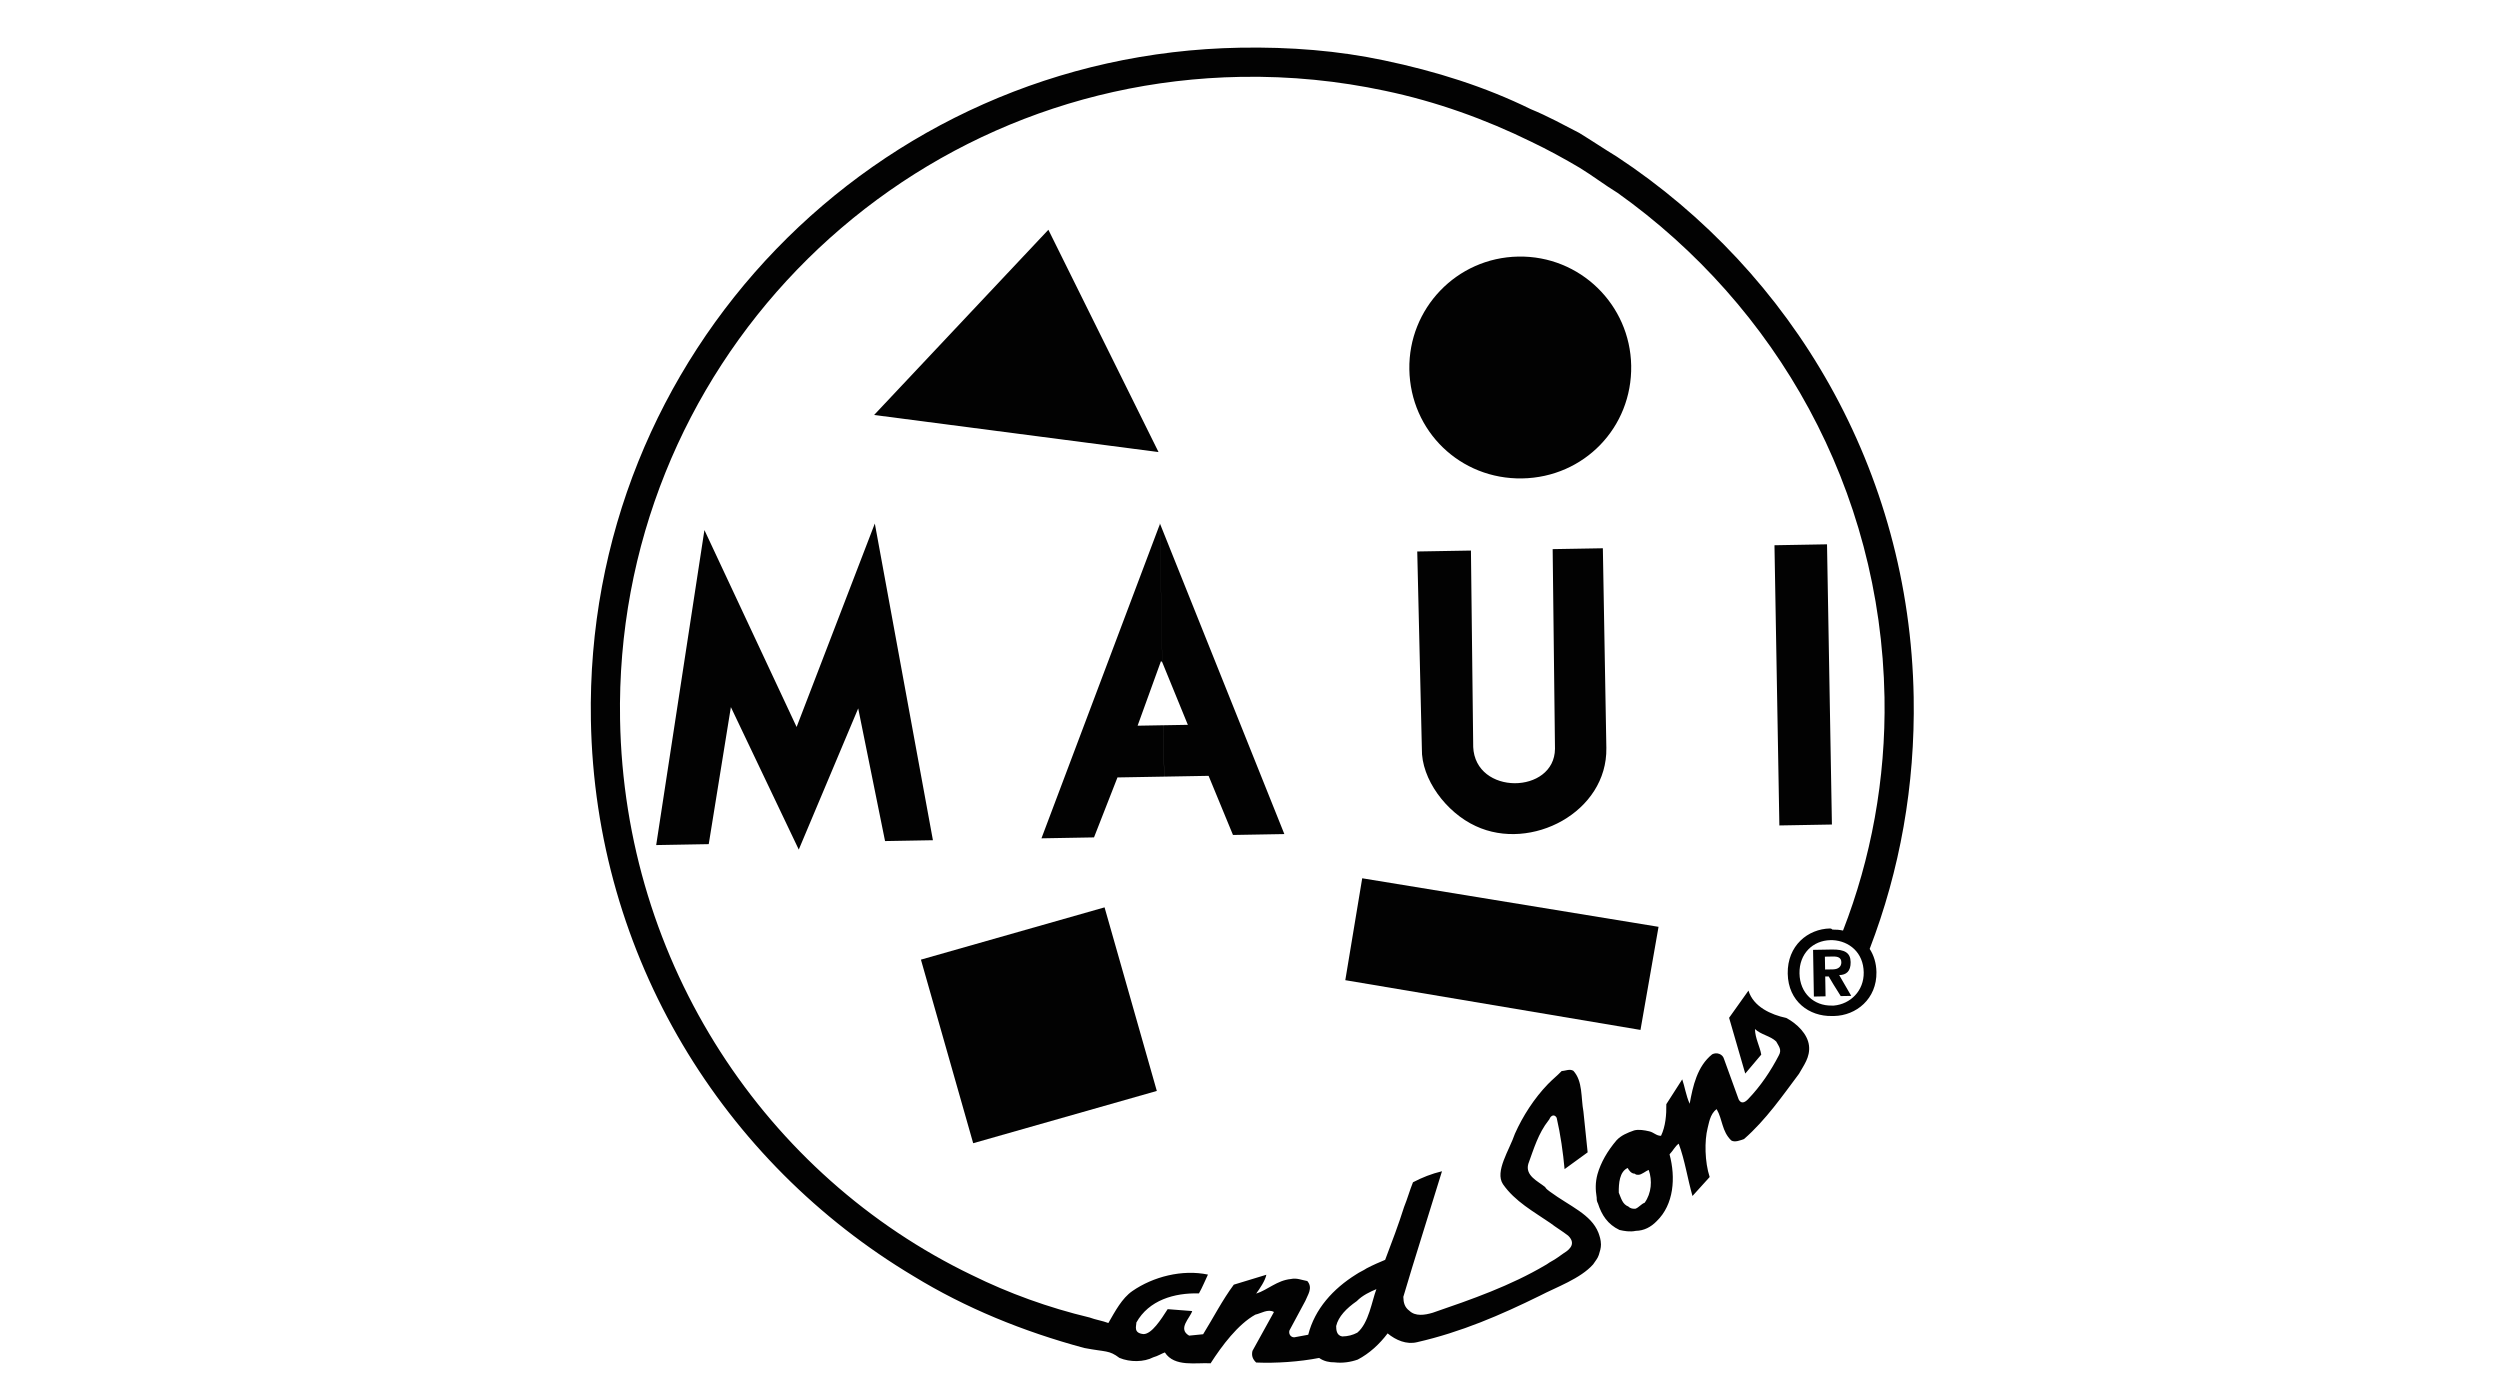 <?xml version="1.0" encoding="UTF-8"?>
<svg xmlns="http://www.w3.org/2000/svg" id="Capa_24" viewBox="0 0 893 492.31">
  <polygon points="312.23 148.23 374.48 82.07 413.83 161.48 312.23 148.23" style="fill:#020202; stroke-width:0px;"></polygon>
  <path d="M542.35,91.65c22.1-.39,39.93,17.24,40.31,38.93.39,22.1-16.82,39.92-38.93,40.31-22.1.38-39.93-16.82-40.31-38.93-.38-21.69,16.82-39.92,38.93-40.31Z" style="fill:#020202; stroke-width:0px;"></path>
  <polygon points="486.58 313.72 480.54 350.12 585.98 367.89 592.43 331.06 486.58 313.72" style="fill:#020202; stroke-width:0px;"></polygon>
  <rect x="337" y="332.12" width="68.2" height="68.18" transform="translate(-86.1 115.62) rotate(-15.89)" style="fill:#020202; stroke-width:0px;"></rect>
  <path d="M654.36,294.52l-18.77.33-1.75-100.09,18.77-.33,1.75,100.09h0ZM415.86,277.41l-.32-18.35,8.76-.15-9.15-22.37-.86-49.21v-.42s44.48,111.02,44.48,111.02l-18.35.32-8.71-21.12-15.85.28h0ZM526.22,266.73c.72,17.51,29.08,17.01,29.22.74l-.83-71.32,17.93-.31,1.25,71.31c.4,22.94-26.88,37.18-46.65,27.93-10.51-4.82-19.48-16.76-19.25-27.62l-1.65-70.47,19.18-.33.81,70.07ZM414.28,187.33l.86,49.21-.43-.41-8.36,23.09,9.17-.16.32,18.35-16.68.29-8.38,21.42-18.77.33,42.26-112.12h0ZM312.49,187.02l20.75,113.11-17.1.3-9.59-47.39-21.23,50.43-24.25-50.89-7.91,48.95-18.77.33,17.23-112.52,32.93,70.34,27.93-72.66Z" style="fill:#020202; stroke-width:0px;"></path>
  <path d="M654.67,335.82h-.84c-6.25.12-11.18,4.8-11.05,11.89.12,7.09,5.21,11.59,11.46,11.48h.84c5.83-.53,10.76-5.21,10.64-11.88-.12-7.09-5.2-11.17-11.05-11.49ZM484.63,464.77c-3.71,2.57-6.58,5.54-7.35,8.89.02,1.25.06,3.34,2.15,3.72,2.08-.04,3.74-.48,5.4-1.35,4.11-3.41,5.22-11.36,6.82-15.55-2.07.87-4.97,2.17-7.02,4.29ZM347.22,455.49c13.04,6.45,27.32,11.62,41.98,15.12,2.1.8,4.61,1.17,6.71,1.97,2.43-4.21,4.85-8.84,8.56-11.41,7.42-5.14,17.8-7.82,27.01-5.89-.81,1.68-2.01,4.62-3.22,6.73-8.77-.26-17.9,2.4-22.35,10.4.02,1.25-1.18,3.78,2.58,4.13,2.92-.05,6.17-5.11,8.6-8.91l8.77.68c-.79,2.51-5.31,6.35-1.1,8.78l5-.5c3.65-5.9,6.88-12.22,10.96-17.71l11.62-3.54c-.38,2.09-2.41,5.05-3.64,6.74,4.15-1.32,7.42-4.72,12.42-5.22,2.08-.45,3.76.35,5.85.73,2.13,2.46.09,5-.71,7.1l-5.66,10.53c-.4,1.26.46,2.5,1.71,2.47l4.99-.92c2.34-9.22,8.89-16.43,17.14-21.57,1.24-.86,2.48-1.3,3.72-2.15,2.48-1.29,4.55-2.17,6.62-3.03,2.39-6.3,4.78-12.6,6.76-18.89,1.2-2.94,1.98-5.87,3.18-8.82,3.31-1.73,6.62-3.04,10.36-3.94l-10.66,34.39-3.15,10.48c.04,2.08.48,3.74,2.17,4.97,2.12,2.05,5.45,1.57,8.36.69,14.1-4.83,27.78-9.66,40.17-16.97.83-.43,1.24-.86,2.06-1.29,1.65-.86,3.3-2.14,4.54-3,2.89-1.72,4.1-3.83,1.56-6.28-2.11-1.63-4.22-2.85-6.34-4.48-5.91-4.07-12.65-7.71-16.93-13.89-3-4.54,2.29-12.14,4.27-18.01,2.81-6.31,6.87-12.63,11.79-17.73,1.64-1.7,3.29-2.98,4.92-4.68,1.25-.02,2.91-.88,4.17-.07,3.4,3.69,2.67,9.55,3.59,14.54l1.51,14.58-8.24,5.99c-.52-5.83-1.47-12.49-2.82-18.31-.43-.83-1.27-1.23-2.09-.38-.41.42-.4.84-.81,1.27-3.67,4.65-5.25,10.1-7.24,15.56-1.18,4.19,3.45,6.2,5.99,8.24.43.83,1.27,1.23,1.7,1.64,7.19,5.3,14.74,8.08,17.36,14.71.44,1.24.88,2.49.91,4.16.02,1.25-.37,2.51-.77,3.77-.4,1.26-1.22,2.11-2.03,3.37-4.5,5.09-13.21,8.16-18.99,11.18-14.06,6.92-28.14,13.01-43.93,16.62-3.74.9-7.52-.7-10.49-3.15-2.85,3.81-6.55,7.21-10.68,9.36-2.49.88-5.4,1.34-8.33.98-1.67.03-3.76-.35-5.45-1.57-7.07,1.38-15.4,1.94-22.5,1.64-1.27-1.23-1.71-2.47-1.32-4.15l7.68-13.9c-2.11-1.22-4.58.49-6.66.95-6.2,3.45-11.9,11.05-15.97,17.38-5.01-.33-12.91,1.47-16.34-3.89-1.24.44-2.48,1.29-4.14,1.74-3.31,1.73-8.31,1.81-12.09.21-3.8-2.85-4.62-2.01-12.58-3.54-21.8-5.88-42.38-14.28-60.94-25.64-67.87-40.53-113.79-113.99-115.27-198.65-2.28-130.53,101.39-237.89,231.92-240.17,17.93-.31,35.06,1.06,51.39,4.53,18.42,3.85,36.04,9.38,52.45,17.44,5.88,2.4,11.78,5.63,17.25,8.46,4.64,2.84,8.86,5.69,13.5,8.52,62.88,41.45,104.58,112.06,105.99,192.97.55,31.63-4.92,61.87-15.72,89.99,1.47,2.27,2.36,5.05,2.42,8.27.17,9.59-7.24,15.56-15.16,15.7h-.83c-7.92.15-15.53-5.14-15.7-15.15-.17-10.01,7.23-15.98,15.15-16.12q.42,0,.84.4c1.28-.02,2.53.08,3.76.35,9.98-25.62,15.33-54.08,14.82-83.28-1.3-74.65-38.74-139.91-95.34-180.22-4.64-2.84-8.87-6.1-13.5-8.94-5.48-3.24-11.38-6.48-17.27-9.29-16.41-8.06-34.04-14.42-52.47-18.27-16.33-3.47-33.47-5.26-51.4-4.94-124.7,2.18-223.86,104.86-221.68,229.56,1.52,87.16,52.07,163.04,125.7,198.46ZM651.97,348.8l.12,7.09-4.17.08-.29-16.68,6.67-.12c4.59-.08,6.69,1.13,6.75,4.47.06,3.34-1.59,4.62-4.09,4.66l4.3,7.43-3.75.07-2.58-4.13-1.72-2.89-1.25.02ZM654.85,346.25c1.67-.03,2.91-.89,2.88-2.55-.03-1.67-1.29-2.06-2.96-2.03l-2.92.05.08,4.59,2.5-.04h.42ZM570.79,429.89c-.43-.83-.44-1.24-.45-2.08-.47-2.91-.51-5.41.27-8.35,1.18-4.19,3.61-8.41,6.88-12.22,1.64-1.7,3.71-2.57,6.2-3.45,1.66-.45,3.75-.07,5.43.32,1.68.39,2.53,1.63,4.2,1.6,1.61-3.37,1.96-7.54,1.89-11.3l5.68-8.86c.88,2.49,1.35,5.82,2.66,8.71,1.14-6.28,2.69-13.39,8.04-17.66,1.65-.86,3.75-.06,4.2,1.6l5.26,14.51c.86,1.65,2.11,1.21,3.34-.06,4.51-4.67,8.16-10.16,10.99-15.63,1.21-2.11-.06-3.34-.92-4.99-2.12-2.05-5.46-2.41-7.59-4.46.06,3.34,1.78,6.23,2.25,9.14l-5.72,6.77-5.77-19.92,6.92-9.72c1.77,5.81,8.08,8.62,13.52,9.78,3.79,2.02,7.61,5.71,8.1,9.87.49,4.16-1.96,7.13-3.58,10.08-5.71,7.61-11.81,16.48-19.62,23.29-1.24.44-3.31,1.31-4.58.5-3.39-3.28-3.05-7.46-5.2-11.17-2.47,1.71-2.82,5.47-3.22,6.73-1.17,4.61-1.04,12.11.72,17.51l-6.14,6.78c-1.78-6.23-2.73-12.89-4.92-18.69-1.24.86-2.04,2.54-3.27,3.81,2.23,8.31,1.57,17.91-4.59,23.86-2.05,2.12-4.53,3.42-7.45,3.47-2.08.45-4.17.07-5.85-.32-4.21-2.01-6.35-5.31-7.68-9.46ZM583.95,419.24c-1.25.02-2.11-1.21-2.54-2.04-2.9,1.3-3.24,5.48-3.18,8.82.87,2.07,1.32,4.15,3.42,4.95.85.82,1.68.81,2.52.79,1.24-.44,2.06-1.7,3.3-2.14,2.44-3.38,2.78-7.97,1.46-11.71-1.24.44-2.47,1.71-3.72,1.73-.42,0-.83.02-1.26-.39Z" style="fill:#020202; stroke-width:0px;"></path>
</svg>

